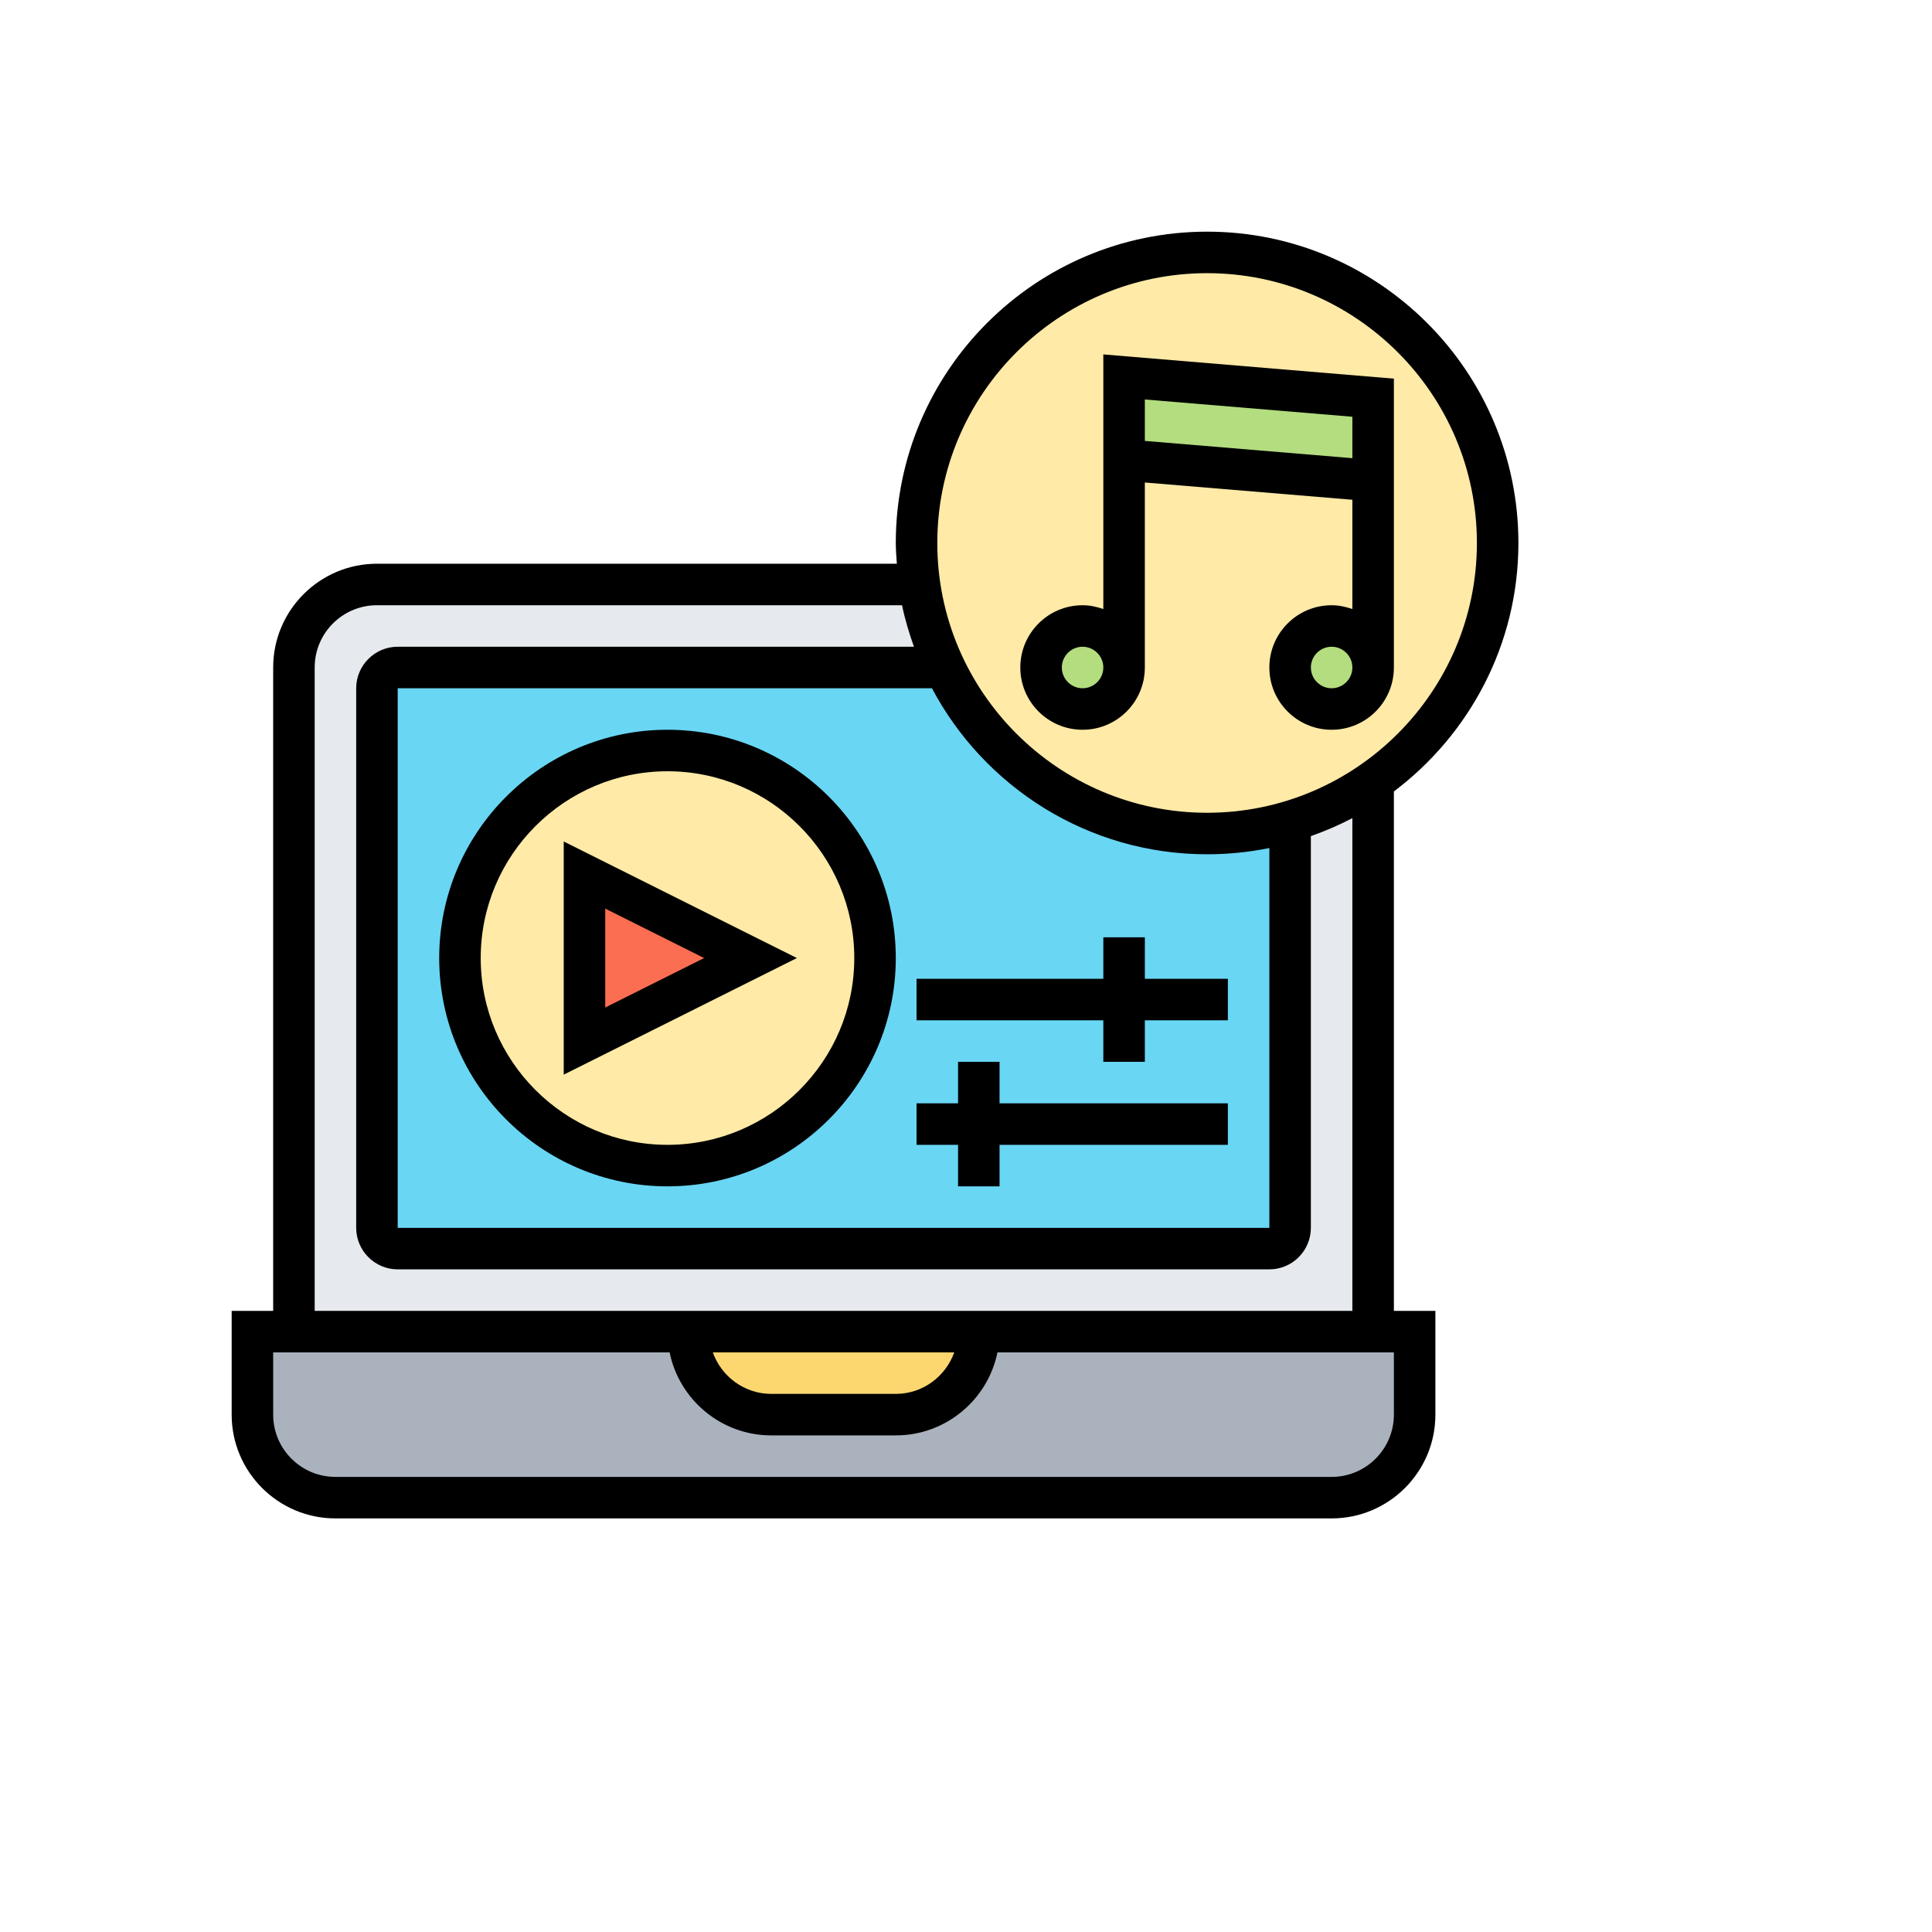 <svg xmlns="http://www.w3.org/2000/svg" xmlns:xlink="http://www.w3.org/1999/xlink" width="1024" zoomAndPan="magnify" viewBox="0 0 768 768" height="1024" preserveAspectRatio="xMidYMid meet" version="1.0"><defs><clipPath id="beaf0b9456"><path d="M 92.09 92.09 L 603.59 92.09 L 603.59 603.59 L 92.09 603.59 Z M 92.09 92.09 " clip-rule="nonzero"/></clipPath></defs><rect x="-76.8" width="921.6" fill="#ffffff" y="-76.8" height="921.6" fill-opacity="1"/><rect x="-76.8" width="921.6" fill="#ffffff" y="-76.8" height="921.6" fill-opacity="1"/><path fill="#aab2bd" d="M 562.34 529.34 L 562.34 562.34 C 562.34 580.582 547.582 595.34 529.34 595.34 L 133.34 595.34 C 115.102 595.34 100.34 580.582 100.34 562.34 L 100.34 529.34 L 273.59 529.34 C 273.59 547.582 288.352 562.34 306.59 562.34 L 356.09 562.34 C 374.332 562.34 389.09 547.582 389.09 529.34 L 562.34 529.34 " fill-opacity="1" fill-rule="nonzero"/><path fill="#fcd770" d="M 273.59 529.34 L 389.09 529.34 C 389.09 547.582 374.332 562.34 356.09 562.34 L 306.59 562.34 C 288.352 562.34 273.59 547.582 273.59 529.34 " fill-opacity="1" fill-rule="nonzero"/><path fill="#e6e9ed" d="M 545.84 529.34 L 116.84 529.34 L 116.84 265.34 C 116.84 247.102 131.633 232.34 149.84 232.34 L 512.84 232.34 C 531.082 232.34 545.84 247.102 545.84 265.34 L 545.84 529.34 " fill-opacity="1" fill-rule="nonzero"/><path fill="#69d6f4" d="M 512.84 326.539 L 512.84 488.09 C 512.84 492.637 509.137 496.34 504.59 496.34 L 158.09 496.34 C 153.547 496.34 149.84 492.637 149.84 488.09 L 149.84 273.59 C 149.84 269.047 153.547 265.34 158.09 265.34 L 375.492 265.34 C 394.055 304.367 433.789 331.34 479.84 331.34 C 491.312 331.34 502.367 329.699 512.84 326.539 " fill-opacity="1" fill-rule="nonzero"/><path fill="#ffeaa7" d="M 265.34 298.34 C 310.879 298.34 347.84 335.305 347.84 380.84 C 347.84 426.379 310.879 463.34 265.34 463.34 C 219.805 463.34 182.84 426.379 182.84 380.84 C 182.84 335.305 219.805 298.34 265.34 298.34 " fill-opacity="1" fill-rule="nonzero"/><path fill="#fc6e51" d="M 298.34 380.84 L 232.34 413.84 L 232.34 347.84 Z M 298.34 380.84 " fill-opacity="1" fill-rule="nonzero"/><path fill="#ffeaa7" d="M 375.492 265.34 C 370.625 255.027 367.145 243.977 365.5 232.34 C 364.762 226.992 364.34 221.449 364.34 215.84 C 364.34 152.066 416.066 100.34 479.84 100.34 C 543.617 100.34 595.34 152.066 595.34 215.84 C 595.34 255.027 575.781 289.77 545.84 310.555 C 535.852 317.582 524.734 322.996 512.84 326.477 L 512.84 326.539 C 502.367 329.699 491.312 331.34 479.84 331.34 C 433.789 331.34 394.055 304.367 375.492 265.34 " fill-opacity="1" fill-rule="nonzero"/><path fill="#b4dd7f" d="M 545.84 158.09 L 545.84 191.09 L 446.84 182.84 L 446.84 149.84 L 545.84 158.09 " fill-opacity="1" fill-rule="nonzero"/><path fill="#b4dd7f" d="M 529.34 248.84 C 538.43 248.84 545.84 256.254 545.84 265.34 C 545.84 274.43 538.43 281.84 529.34 281.84 C 520.254 281.84 512.84 274.43 512.84 265.34 C 512.84 256.254 520.254 248.84 529.34 248.84 " fill-opacity="1" fill-rule="nonzero"/><path fill="#b4dd7f" d="M 430.34 248.84 C 439.43 248.84 446.84 256.254 446.84 265.34 C 446.84 274.43 439.43 281.84 430.34 281.84 C 421.254 281.84 413.84 274.43 413.84 265.34 C 413.84 256.254 421.254 248.84 430.34 248.84 " fill-opacity="1" fill-rule="nonzero"/><path fill="#000000" d="M 430.34 257.09 C 434.887 257.09 438.59 260.797 438.59 265.34 C 438.59 269.887 434.887 273.59 430.34 273.59 C 425.797 273.59 422.09 269.887 422.09 265.34 C 422.09 260.797 425.797 257.09 430.34 257.09 Z M 537.59 165.664 L 537.59 182.133 L 455.09 175.27 L 455.09 158.801 Z M 529.34 273.59 C 524.797 273.59 521.09 269.887 521.09 265.34 C 521.09 260.797 524.797 257.09 529.34 257.09 C 533.887 257.09 537.59 260.797 537.59 265.34 C 537.59 269.887 533.887 273.59 529.34 273.59 Z M 430.34 290.09 C 444.004 290.09 455.09 279.004 455.09 265.34 L 455.09 191.801 L 537.59 198.664 L 537.59 242.105 C 534.98 241.203 532.242 240.59 529.34 240.59 C 515.676 240.59 504.59 251.676 504.59 265.34 C 504.59 279.004 515.676 290.09 529.34 290.09 C 543.004 290.09 554.09 279.004 554.09 265.34 L 554.09 150.52 L 438.59 140.883 L 438.59 242.105 C 435.98 241.203 433.242 240.59 430.34 240.59 C 416.676 240.59 405.59 251.676 405.59 265.34 C 405.59 279.004 416.676 290.09 430.34 290.09 " fill-opacity="1" fill-rule="nonzero"/><g clip-path="url(#beaf0b9456)"><path fill="#000000" d="M 554.09 562.34 C 554.09 576.004 543.004 587.09 529.34 587.09 L 133.34 587.09 C 119.676 587.09 108.59 576.004 108.59 562.34 L 108.59 537.59 L 266.18 537.59 C 270.016 556.41 286.676 570.59 306.59 570.59 L 356.09 570.59 C 376.008 570.59 392.668 556.41 396.504 537.59 L 554.09 537.59 Z M 379.328 537.59 C 375.91 547.164 366.824 554.09 356.09 554.09 L 306.59 554.09 C 295.859 554.09 286.773 547.164 283.355 537.59 Z M 125.09 265.34 C 125.09 251.676 136.176 240.59 149.84 240.59 L 358.574 240.59 C 359.734 246.262 361.41 251.742 363.309 257.09 L 158.09 257.09 C 149.004 257.09 141.59 264.504 141.59 273.59 L 141.59 488.09 C 141.59 497.18 149.004 504.59 158.09 504.59 L 504.59 504.59 C 513.68 504.59 521.09 497.18 521.09 488.09 L 521.09 332.371 C 526.797 330.344 532.305 327.988 537.59 325.219 L 537.59 521.09 L 125.09 521.09 Z M 479.84 339.59 C 488.316 339.59 496.598 338.723 504.59 337.109 L 504.59 488.09 L 158.09 488.09 L 158.09 273.59 L 370.465 273.59 C 391.25 312.812 432.469 339.59 479.84 339.59 Z M 479.84 108.59 C 538.977 108.59 587.09 156.707 587.09 215.84 C 587.09 274.977 538.977 323.09 479.84 323.09 C 420.707 323.09 372.59 274.977 372.59 215.84 C 372.59 156.707 420.707 108.59 479.84 108.59 Z M 554.09 314.617 C 584.094 291.992 603.59 256.188 603.59 215.84 C 603.59 147.617 548.066 92.09 479.84 92.09 C 411.617 92.09 356.09 147.617 356.09 215.84 C 356.09 218.613 356.316 221.352 356.512 224.09 L 149.84 224.09 C 127.09 224.09 108.59 242.59 108.59 265.34 L 108.59 521.09 L 92.09 521.09 L 92.09 562.34 C 92.09 585.094 110.59 603.59 133.34 603.59 L 529.34 603.59 C 552.094 603.59 570.59 585.094 570.59 562.34 L 570.59 521.09 L 554.09 521.09 L 554.09 314.617 " fill-opacity="1" fill-rule="nonzero"/></g><path fill="#000000" d="M 265.34 306.59 C 306.27 306.59 339.59 339.914 339.59 380.84 C 339.59 421.77 306.27 455.09 265.34 455.09 C 224.414 455.09 191.09 421.77 191.09 380.84 C 191.09 339.914 224.414 306.59 265.34 306.59 Z M 265.34 471.59 C 315.391 471.59 356.09 430.891 356.09 380.84 C 356.09 330.793 315.391 290.09 265.34 290.09 C 215.293 290.09 174.59 330.793 174.59 380.84 C 174.59 430.891 215.293 471.59 265.34 471.59 " fill-opacity="1" fill-rule="nonzero"/><path fill="#000000" d="M 240.59 361.184 L 279.906 380.84 L 240.59 400.5 Z M 224.09 334.5 L 224.09 427.184 L 316.773 380.84 L 224.09 334.5 " fill-opacity="1" fill-rule="nonzero"/><path fill="#000000" d="M 380.84 471.59 L 397.34 471.59 L 397.34 455.09 L 488.09 455.09 L 488.09 438.59 L 397.34 438.59 L 397.34 422.09 L 380.84 422.09 L 380.84 438.59 L 364.34 438.59 L 364.34 455.09 L 380.84 455.09 L 380.84 471.59 " fill-opacity="1" fill-rule="nonzero"/><path fill="#000000" d="M 438.59 422.09 L 455.09 422.09 L 455.09 405.59 L 488.09 405.59 L 488.09 389.09 L 455.09 389.09 L 455.09 372.59 L 438.59 372.59 L 438.59 389.09 L 364.34 389.09 L 364.34 405.59 L 438.59 405.59 L 438.59 422.09 " fill-opacity="1" fill-rule="nonzero"/></svg>